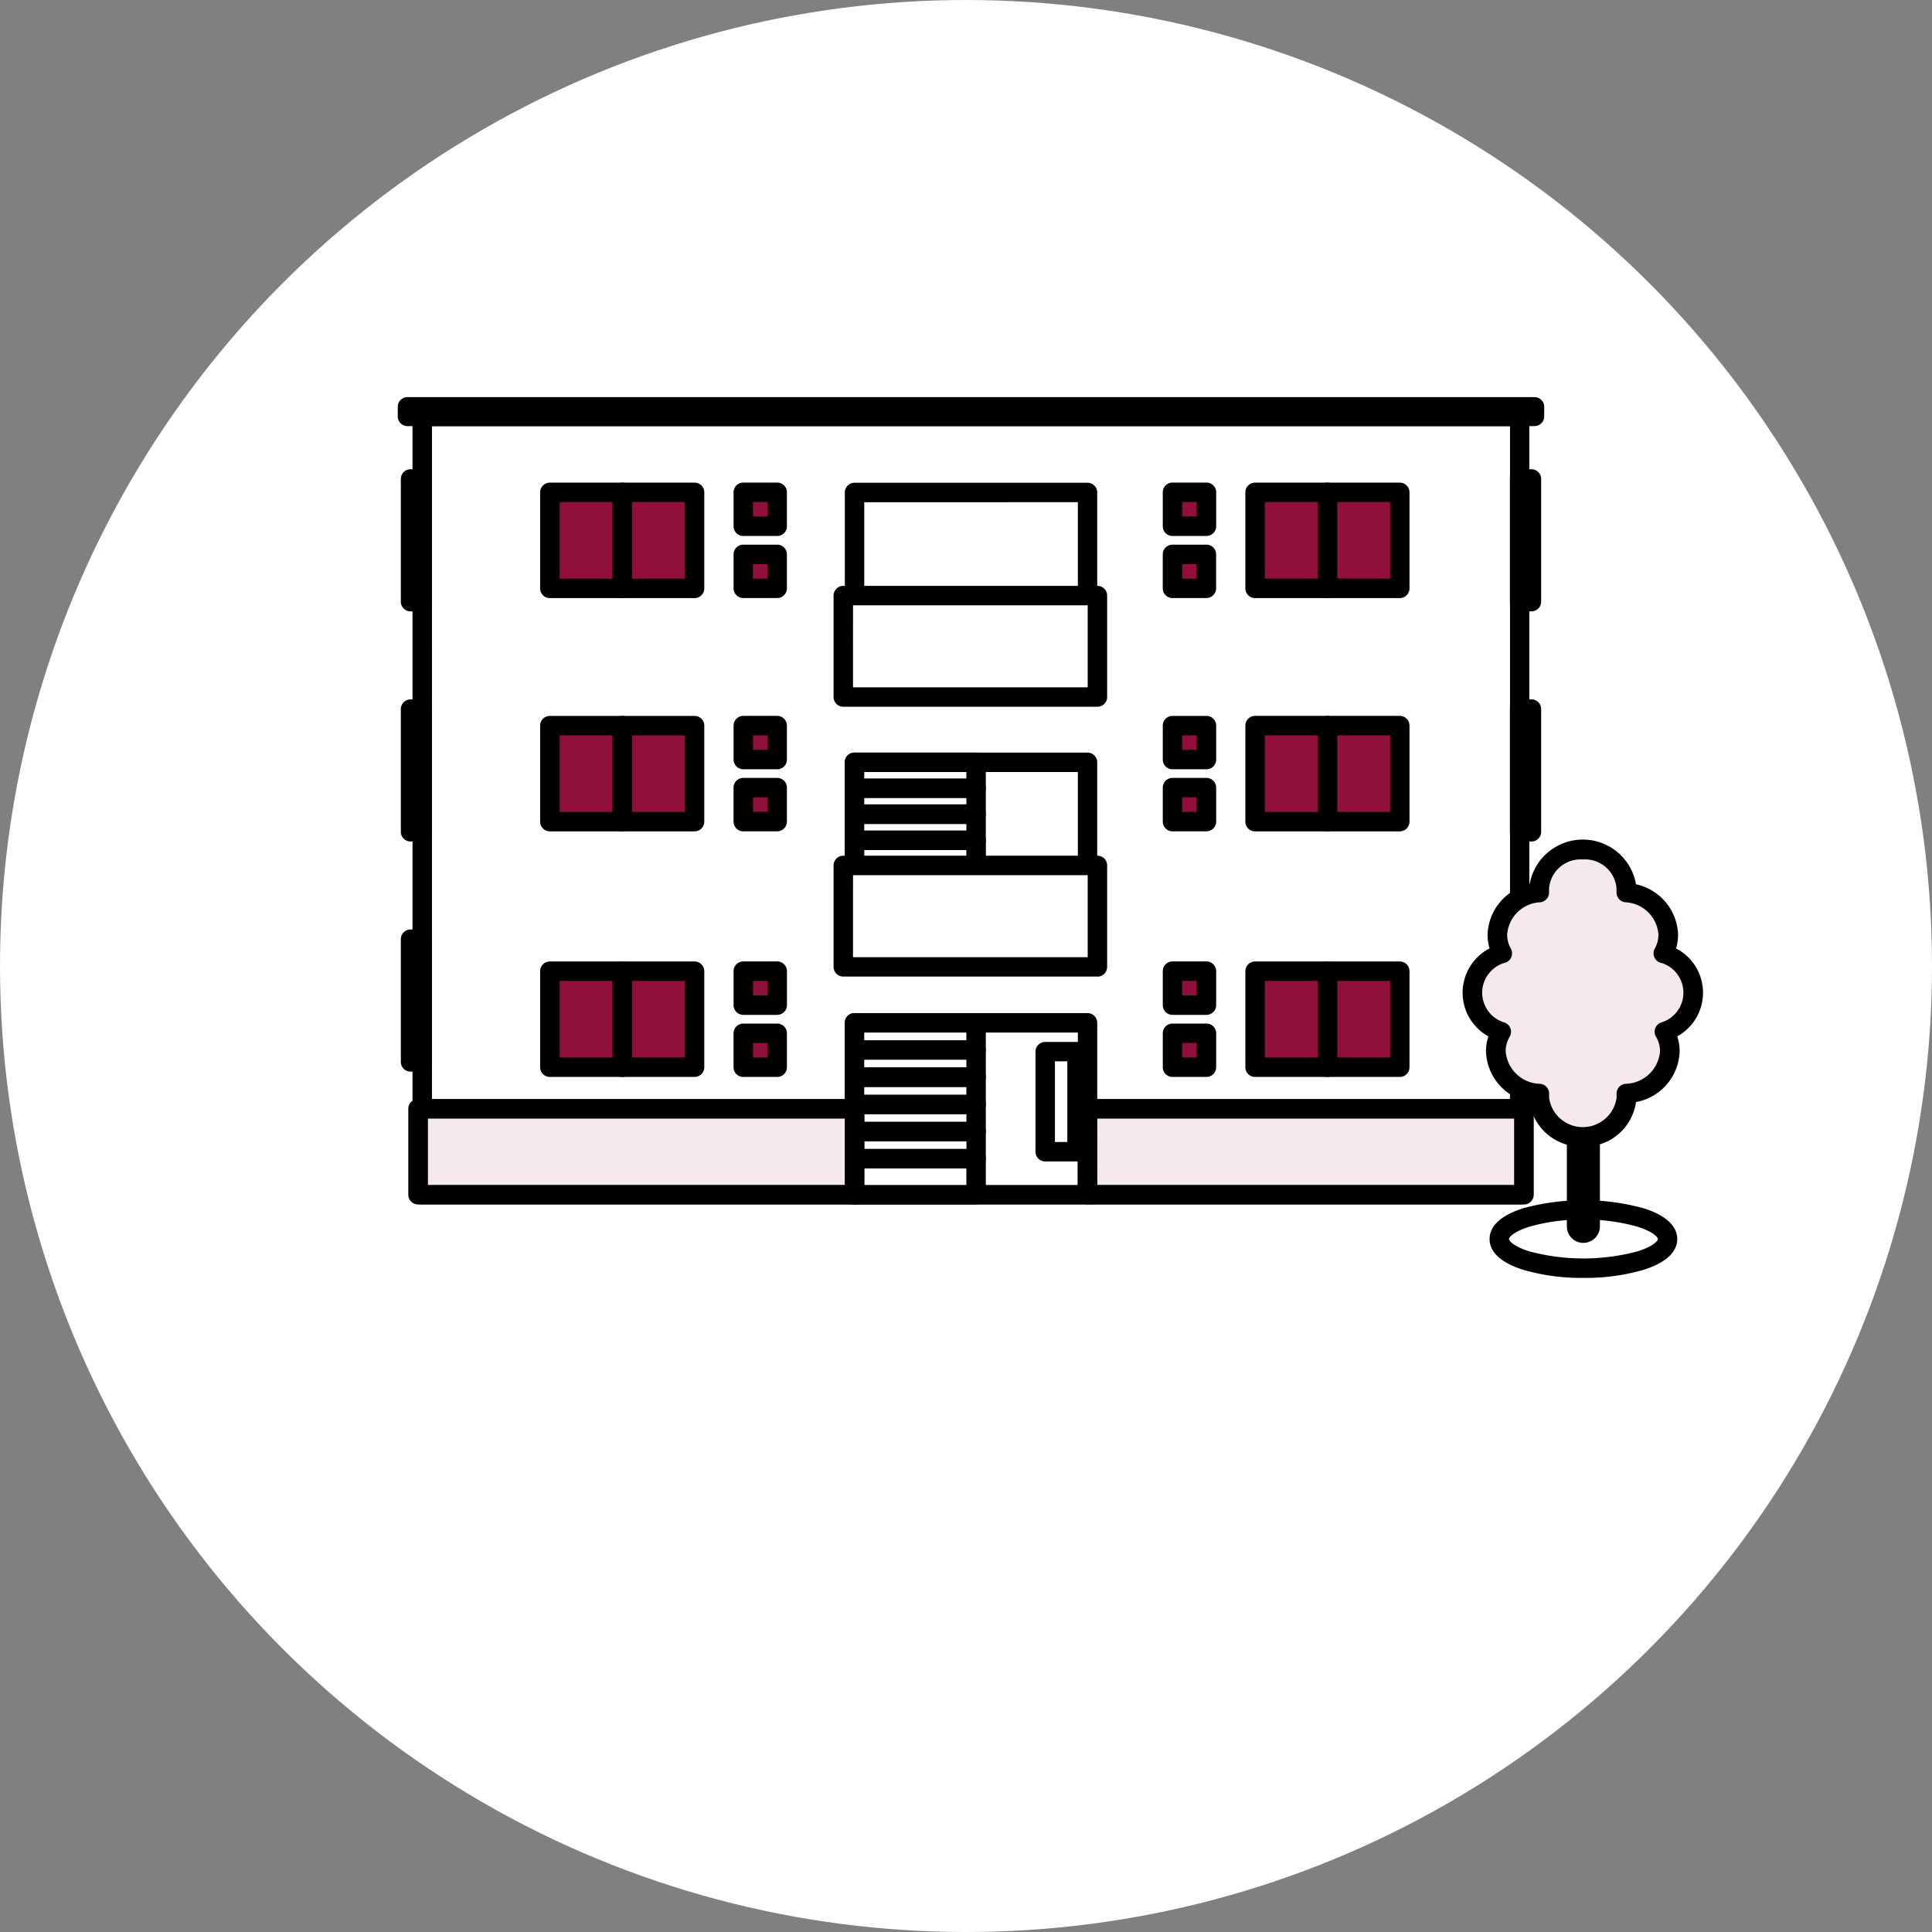 <svg xmlns="http://www.w3.org/2000/svg" xmlns:xlink="http://www.w3.org/1999/xlink" width="136" height="136" viewBox="0 0 136 136">
  <rect x="0" y="0" width="136" height="136" fill="#808080" stroke="none"/>
  <defs>
    <clipPath id="clip-path">
      <rect id="長方形_2299" data-name="長方形 2299" width="91.882" height="62" fill="none"/>
    </clipPath>
  </defs>
  <g id="グループ_57193" data-name="グループ 57193" transform="translate(-892 -2817.635)">
    <circle id="楕円形_121" data-name="楕円形 121" cx="68" cy="68" r="68" transform="translate(892 2817.635)" fill="#fff"/>
    <g id="グループ_57164" data-name="グループ 57164" transform="translate(920 2845.59)">
      <rect id="長方形_2247" data-name="長方形 2247" width="77.25" height="54.786" transform="translate(3.228 1.357)" fill="#fff"/>
      <g id="グループ_2146" data-name="グループ 2146">
        <g id="グループ_2145" data-name="グループ 2145" clip-path="url(#clip-path)">
          <path id="パス_485" data-name="パス 485" d="M405.454,60.381H328.2a.684.684,0,0,1-.684-.683V4.911a.684.684,0,0,1,.684-.684h77.25a.684.684,0,0,1,.682.684V59.7a.684.684,0,0,1-.683.684h0m-76.564-1.369H404.77V5.595H328.888Z" transform="translate(-326.478 -3.554)"/>
          <rect id="長方形_2248" data-name="長方形 2248" width="2.39" height="2.39" transform="translate(24.321 6.699)" fill="#90103a"/>
          <path id="パス_486" data-name="パス 486" d="M472.46,41.528h-2.389a.684.684,0,0,1-.682-.685V38.452a.684.684,0,0,1,.683-.684h2.391a.684.684,0,0,1,.68.684v2.39a.684.684,0,0,1-.681.686Zm-1.706-1.368h1.021V39.136h-1.021Z" transform="translate(-445.75 -31.753)"/>
          <rect id="長方形_2249" data-name="長方形 2249" width="2.39" height="2.39" transform="translate(24.321 11.07)" fill="#90103a"/>
          <path id="パス_487" data-name="パス 487" d="M472.461,68.965h-2.389a.684.684,0,0,1-.682-.685h0V65.891a.684.684,0,0,1,.683-.684h2.391a.683.683,0,0,1,.68.684v2.388a.684.684,0,0,1-.683.684h0M470.754,67.6h1.021V66.577h-1.019Z" transform="translate(-445.751 -54.821)"/>
          <rect id="長方形_2250" data-name="長方形 2250" width="5.093" height="6.76" transform="translate(10.71 6.699)" fill="#90103a"/>
          <path id="パス_488" data-name="パス 488" d="M389.7,45.9H384.6a.684.684,0,0,1-.684-.683h0v-6.76a.684.684,0,0,1,.683-.684H389.7a.684.684,0,0,1,.684.683h0v6.76a.684.684,0,0,1-.683.684h0m-4.409-1.368h3.725V39.136h-3.725Z" transform="translate(-373.894 -31.753)"/>
          <rect id="長方形_2251" data-name="長方形 2251" width="5.093" height="6.76" transform="translate(15.802 6.699)" fill="#90103a"/>
          <path id="パス_489" data-name="パス 489" d="M421.668,45.9h-5.091a.684.684,0,0,1-.684-.683h0v-6.76a.684.684,0,0,1,.683-.684h5.092a.684.684,0,0,1,.684.683h0v6.76a.684.684,0,0,1-.684.684Zm-4.409-1.368h3.725V39.136h-3.724Z" transform="translate(-400.775 -31.753)"/>
          <rect id="長方形_2252" data-name="長方形 2252" width="2.39" height="2.39" transform="translate(54.534 6.699)" fill="#90103a"/>
          <path id="パス_490" data-name="パス 490" d="M662.147,41.528h-2.388a.684.684,0,0,1-.684-.683h0V38.452a.683.683,0,0,1,.683-.684h2.391a.683.683,0,0,1,.684.683h0v2.39a.684.684,0,0,1-.683.684h0m-1.706-1.368h1.018V39.136h-1.021Z" transform="translate(-605.223 -31.753)"/>
          <rect id="長方形_2253" data-name="長方形 2253" width="2.39" height="2.39" transform="translate(54.534 11.07)" fill="#90103a"/>
          <path id="パス_491" data-name="パス 491" d="M662.139,68.965h-2.388a.684.684,0,0,1-.685-.682V65.891a.684.684,0,0,1,.683-.684h2.39a.684.684,0,0,1,.684.683h0v2.388a.684.684,0,0,1-.683.684h0M660.434,67.6h1.019V66.577h-1.021Z" transform="translate(-605.216 -54.821)"/>
          <rect id="長方形_2254" data-name="長方形 2254" width="5.093" height="6.76" transform="translate(65.442 6.699)" fill="#90103a"/>
          <path id="パス_492" data-name="パス 492" d="M733.326,45.9h-5.093a.684.684,0,0,1-.684-.684v-6.76a.684.684,0,0,1,.684-.684h5.093a.684.684,0,0,1,.684.683h0v6.76a.684.684,0,0,1-.683.684h0m-4.409-1.368h3.725V39.136h-3.725Z" transform="translate(-662.791 -31.753)"/>
          <rect id="長方形_2255" data-name="長方形 2255" width="5.093" height="6.76" transform="translate(60.349 6.699)" fill="#90103a"/>
          <path id="パス_493" data-name="パス 493" d="M701.35,45.9h-5.093a.684.684,0,0,1-.684-.684v-6.76a.684.684,0,0,1,.684-.684h5.093a.684.684,0,0,1,.684.683h0v6.76a.684.684,0,0,1-.683.684h0m-4.409-1.368h3.725V39.136h-3.725Z" transform="translate(-635.908 -31.753)"/>
          <rect id="長方形_2256" data-name="長方形 2256" width="2.39" height="2.39" transform="translate(24.321 23.123)" fill="#90103a"/>
          <path id="パス_494" data-name="パス 494" d="M472.461,144.637h-2.389a.684.684,0,0,1-.682-.684v-2.389a.683.683,0,0,1,.683-.684h2.391a.683.683,0,0,1,.68.684v2.39a.683.683,0,0,1-.683.684h0m-1.706-1.368h1.021v-1.022h-1.019Z" transform="translate(-445.751 -118.441)"/>
          <rect id="長方形_2257" data-name="長方形 2257" width="2.39" height="2.39" transform="translate(24.321 27.494)" fill="#90103a"/>
          <path id="パス_495" data-name="パス 495" d="M472.45,172.077h-2.389a.684.684,0,0,1-.684-.683h0V169a.684.684,0,0,1,.683-.684h2.391a.683.683,0,0,1,.682.684v2.39a.684.684,0,0,1-.683.684h0m-1.705-1.368h1.021v-1.021h-1.019Z" transform="translate(-445.74 -141.511)"/>
          <rect id="長方形_2258" data-name="長方形 2258" width="5.093" height="6.76" transform="translate(10.71 23.123)" fill="#90103a"/>
          <path id="パス_496" data-name="パス 496" d="M389.7,149.008H384.6a.684.684,0,0,1-.684-.683h0v-6.76a.684.684,0,0,1,.683-.684H389.7a.684.684,0,0,1,.684.683h0v6.76a.684.684,0,0,1-.683.684h0m-4.409-1.368h3.725v-5.393h-3.725Z" transform="translate(-373.894 -118.441)"/>
          <rect id="長方形_2259" data-name="長方形 2259" width="5.093" height="6.76" transform="translate(15.802 23.123)" fill="#90103a"/>
          <path id="パス_497" data-name="パス 497" d="M421.668,149.008h-5.091a.684.684,0,0,1-.684-.683h0v-6.76a.684.684,0,0,1,.683-.684h5.092a.684.684,0,0,1,.684.683h0v6.76a.684.684,0,0,1-.684.684Zm-4.409-1.368h3.725v-5.392h-3.724Z" transform="translate(-400.775 -118.441)"/>
          <rect id="長方形_2260" data-name="長方形 2260" width="2.39" height="2.39" transform="translate(54.534 23.123)" fill="#90103a"/>
          <path id="パス_498" data-name="パス 498" d="M662.147,144.637h-2.388a.683.683,0,0,1-.684-.683h0v-2.389a.683.683,0,0,1,.683-.684h2.391a.683.683,0,0,1,.684.683h0v2.39a.684.684,0,0,1-.683.684h0m-1.706-1.368h1.018v-1.022h-1.021Z" transform="translate(-605.223 -118.441)"/>
          <rect id="長方形_2261" data-name="長方形 2261" width="2.39" height="2.39" transform="translate(54.534 27.494)" fill="#90103a"/>
          <path id="パス_499" data-name="パス 499" d="M662.147,172.077h-2.388a.684.684,0,0,1-.684-.683h0V169a.683.683,0,0,1,.683-.684h2.391a.683.683,0,0,1,.684.683h0v2.39a.684.684,0,0,1-.683.684h0m-1.706-1.368h1.018v-1.021h-1.021Z" transform="translate(-605.223 -141.511)"/>
          <rect id="長方形_2262" data-name="長方形 2262" width="5.093" height="6.76" transform="translate(65.442 23.123)" fill="#90103a"/>
          <path id="パス_500" data-name="パス 500" d="M733.326,149.008h-5.093a.684.684,0,0,1-.684-.684v-6.76a.684.684,0,0,1,.684-.684h5.093a.684.684,0,0,1,.684.683h0v6.76a.684.684,0,0,1-.683.684h0m-4.409-1.368h3.725v-5.393h-3.725Z" transform="translate(-662.791 -118.441)"/>
          <rect id="長方形_2263" data-name="長方形 2263" width="5.093" height="6.76" transform="translate(60.349 23.123)" fill="#90103a"/>
          <path id="パス_501" data-name="パス 501" d="M701.35,149.008h-5.093a.684.684,0,0,1-.684-.684v-6.76a.684.684,0,0,1,.684-.684h5.093a.684.684,0,0,1,.684.683h0v6.76a.684.684,0,0,1-.683.684h0m-4.409-1.368h3.725v-5.393h-3.725Z" transform="translate(-635.908 -118.441)"/>
          <rect id="長方形_2264" data-name="長方形 2264" width="2.39" height="2.39" transform="translate(24.321 40.411)" fill="#90103a"/>
          <path id="パス_502" data-name="パス 502" d="M472.461,253.177h-2.389a.683.683,0,0,1-.682-.684V250.1a.684.684,0,0,1,.684-.684h2.39a.684.684,0,0,1,.684.684v2.39a.684.684,0,0,1-.683.684h0m-1.706-1.368h1.021v-1.021h-1.024Z" transform="translate(-445.751 -209.692)"/>
          <rect id="長方形_2265" data-name="長方形 2265" width="2.39" height="2.39" transform="translate(24.321 44.782)" fill="#90103a"/>
          <path id="パス_503" data-name="パス 503" d="M472.45,280.622h-2.389a.683.683,0,0,1-.684-.683h0v-2.389a.683.683,0,0,1,.683-.684h2.391a.684.684,0,0,1,.684.683h0v2.389a.684.684,0,0,1-.683.684h0m-1.706-1.368h1.021v-1.021h-1.022Z" transform="translate(-445.74 -232.767)"/>
          <rect id="長方形_2266" data-name="長方形 2266" width="5.093" height="6.76" transform="translate(10.71 40.411)" fill="#90103a"/>
          <path id="パス_504" data-name="パス 504" d="M389.7,257.55H384.6a.684.684,0,0,1-.684-.684v-6.76a.684.684,0,0,1,.684-.684H389.7a.684.684,0,0,1,.684.684v6.76a.684.684,0,0,1-.684.684m-4.409-1.368h3.725V250.79h-3.725Z" transform="translate(-373.894 -209.695)"/>
          <rect id="長方形_2267" data-name="長方形 2267" width="5.093" height="6.76" transform="translate(15.802 40.411)" fill="#90103a"/>
          <path id="パス_505" data-name="パス 505" d="M421.668,257.55h-5.091a.684.684,0,0,1-.684-.684v-6.76a.684.684,0,0,1,.684-.684h5.091a.684.684,0,0,1,.684.684v6.76a.684.684,0,0,1-.684.684m-4.409-1.368h3.725V250.79h-3.724Z" transform="translate(-400.775 -209.695)"/>
          <rect id="長方形_2268" data-name="長方形 2268" width="2.39" height="2.39" transform="translate(54.534 40.411)" fill="#90103a"/>
          <path id="パス_506" data-name="パス 506" d="M662.147,253.177h-2.388a.683.683,0,0,1-.684-.683h0V250.1a.684.684,0,0,1,.684-.684h2.39a.684.684,0,0,1,.684.684v2.39a.684.684,0,0,1-.683.684h0m-1.706-1.368h1.018v-1.021h-1.021Z" transform="translate(-605.223 -209.692)"/>
          <rect id="長方形_2269" data-name="長方形 2269" width="2.39" height="2.39" transform="translate(54.534 44.782)" fill="#90103a"/>
          <path id="パス_507" data-name="パス 507" d="M662.147,280.622h-2.388a.684.684,0,0,1-.684-.684v-2.389a.683.683,0,0,1,.683-.684h2.391a.683.683,0,0,1,.684.683h0v2.389a.684.684,0,0,1-.683.684h0m-1.706-1.368h1.018v-1.021h-1.021Z" transform="translate(-605.223 -232.767)"/>
          <rect id="長方形_2270" data-name="長方形 2270" width="5.093" height="6.76" transform="translate(65.442 40.411)" fill="#90103a"/>
          <path id="パス_508" data-name="パス 508" d="M733.326,257.55h-5.093a.684.684,0,0,1-.684-.684v-6.76a.684.684,0,0,1,.684-.684h5.093a.684.684,0,0,1,.684.684v6.76a.684.684,0,0,1-.684.684m-4.409-1.368h3.725V250.79h-3.725Z" transform="translate(-662.791 -209.695)"/>
          <rect id="長方形_2271" data-name="長方形 2271" width="5.093" height="6.76" transform="translate(60.349 40.411)" fill="#90103a"/>
          <path id="パス_509" data-name="パス 509" d="M701.35,257.55h-5.093a.684.684,0,0,1-.684-.684v-6.76a.684.684,0,0,1,.684-.684h5.093a.684.684,0,0,1,.684.684v6.76a.684.684,0,0,1-.684.684m-4.409-1.368h3.725V250.79h-3.725Z" transform="translate(-635.908 -209.695)"/>
          <rect id="長方形_2272" data-name="長方形 2272" width="16.403" height="12.868" transform="translate(32.15 25.707)" fill="#fff"/>
          <path id="パス_510" data-name="パス 510" d="M535.616,171.342h-16.4a.684.684,0,0,1-.684-.684V157.79a.683.683,0,0,1,.683-.684h16.4a.684.684,0,0,1,.684.683h0v12.868a.684.684,0,0,1-.684.684M519.9,169.974h15.036v-11.5H519.9Z" transform="translate(-487.062 -132.083)"/>
          <rect id="長方形_2273" data-name="長方形 2273" width="16.403" height="12.096" transform="translate(32.15 44.047)" fill="#fff"/>
          <path id="パス_511" data-name="パス 511" d="M535.616,285.71h-16.4a.683.683,0,0,1-.684-.683h0v-12.1a.684.684,0,0,1,.684-.684h16.4a.684.684,0,0,1,.684.684v12.1a.684.684,0,0,1-.683.684ZM519.9,284.342h15.036V273.614H519.9Z" transform="translate(-487.062 -228.883)"/>
          <rect id="長方形_2274" data-name="長方形 2274" width="16.403" height="12.868" transform="translate(32.15 6.711)" fill="#fff"/>
          <path id="パス_512" data-name="パス 512" d="M535.616,52.083h-16.4a.683.683,0,0,1-.684-.683h0V38.531a.683.683,0,0,1,.683-.684h16.4a.684.684,0,0,1,.684.683h0V51.4a.684.684,0,0,1-.683.684ZM519.9,50.715h15.036v-11.5H519.9Z" transform="translate(-487.062 -31.819)"/>
          <rect id="長方形_2275" data-name="長方形 2275" width="17.889" height="7.141" transform="translate(31.363 13.97)" fill="#fff"/>
          <path id="パス_513" data-name="パス 513" d="M532.157,91.925h-17.89a.684.684,0,0,1-.684-.684V84.1a.684.684,0,0,1,.683-.684h17.89a.683.683,0,0,1,.684.683h0v7.142a.684.684,0,0,1-.684.684m-17.205-1.368h16.521V84.786H514.952Z" transform="translate(-482.905 -70.13)"/>
          <rect id="長方形_2276" data-name="長方形 2276" width="8.561" height="2.542" transform="translate(32.15 53.601)" fill="#fff"/>
          <path id="パス_514" data-name="パス 514" d="M527.773,336.14h-8.561a.684.684,0,0,1-.684-.684v-2.542a.684.684,0,0,1,.684-.684h8.561a.684.684,0,0,1,.684.683h0v2.542a.684.684,0,0,1-.684.684m-7.877-1.367h7.193V333.6H519.9Z" transform="translate(-487.062 -279.313)"/>
          <rect id="長方形_2277" data-name="長方形 2277" width="8.561" height="1.906" transform="translate(32.15 51.695)" fill="#fff"/>
          <path id="パス_515" data-name="パス 515" d="M527.773,323.537h-8.561a.684.684,0,0,1-.684-.684v-1.906a.684.684,0,0,1,.684-.684h8.561a.684.684,0,0,1,.684.684v1.906a.684.684,0,0,1-.684.684M519.9,322.17h7.193v-.539H519.9Z" transform="translate(-487.062 -269.252)"/>
          <rect id="長方形_2278" data-name="長方形 2278" width="8.561" height="1.906" transform="translate(32.15 49.789)" fill="#fff"/>
          <path id="パス_516" data-name="パス 516" d="M527.773,311.569h-8.561a.684.684,0,0,1-.684-.684v-1.906a.683.683,0,0,1,.683-.684h8.562a.684.684,0,0,1,.684.683h0v1.906a.684.684,0,0,1-.684.684M519.9,310.2h7.193v-.538H519.9Z" transform="translate(-487.062 -259.191)"/>
          <rect id="長方形_2279" data-name="長方形 2279" width="8.561" height="1.906" transform="translate(32.15 47.882)" fill="#fff"/>
          <path id="パス_517" data-name="パス 517" d="M527.773,299.6h-8.561a.684.684,0,0,1-.684-.684v-1.906a.683.683,0,0,1,.683-.684h8.562a.684.684,0,0,1,.684.683h0v1.906a.684.684,0,0,1-.684.684m-7.877-1.368h7.193V297.7H519.9Z" transform="translate(-487.062 -249.129)"/>
          <rect id="長方形_2280" data-name="長方形 2280" width="8.561" height="1.906" transform="translate(32.15 45.953)" fill="#fff"/>
          <path id="パス_518" data-name="パス 518" d="M527.773,287.491h-8.561a.684.684,0,0,1-.684-.684V284.9a.684.684,0,0,1,.684-.684h8.561a.684.684,0,0,1,.684.684v1.906a.684.684,0,0,1-.684.684m-7.877-1.368h7.193v-.539H519.9Z" transform="translate(-487.062 -238.948)"/>
          <rect id="長方形_2281" data-name="長方形 2281" width="8.561" height="1.906" transform="translate(32.15 44.047)" fill="#fff"/>
          <path id="パス_519" data-name="パス 519" d="M527.773,275.521h-8.561a.684.684,0,0,1-.684-.684V272.93a.684.684,0,0,1,.684-.684h8.561a.684.684,0,0,1,.684.684v1.907a.684.684,0,0,1-.684.684m-7.877-1.368h7.193v-.539H519.9Z" transform="translate(-487.062 -228.883)"/>
          <rect id="長方形_2282" data-name="長方形 2282" width="8.561" height="2.428" transform="translate(32.15 34.833)" fill="#fff"/>
          <path id="パス_520" data-name="パス 520" d="M530.034,220.037h-8.561a.255.255,0,0,1-.256-.255h0v-2.427a.255.255,0,0,1,.255-.255h8.561a.255.255,0,0,1,.255.255v2.428a.255.255,0,0,1-.255.255m-8.308-.51h8.05V217.61h-8.047Z" transform="translate(-489.324 -182.521)"/>
          <rect id="長方形_2283" data-name="長方形 2283" width="8.561" height="1.821" transform="translate(32.15 33.013)" fill="#fff"/>
          <path id="パス_521" data-name="パス 521" d="M530.034,207.992h-8.561a.255.255,0,0,1-.256-.255h0v-1.821a.255.255,0,0,1,.255-.255h8.561a.255.255,0,0,1,.255.255v1.821a.255.255,0,0,1-.255.255m-8.308-.51h8.05V206.17h-8.047Z" transform="translate(-489.324 -172.903)"/>
          <rect id="長方形_2284" data-name="長方形 2284" width="8.561" height="1.821" transform="translate(32.15 31.191)" fill="#fff"/>
          <path id="パス_522" data-name="パス 522" d="M527.744,194.7h-8.561a.689.689,0,0,1-.689-.69v-1.821a.689.689,0,0,1,.689-.69h8.561a.689.689,0,0,1,.69.689h0v1.819a.69.69,0,0,1-.69.69m-7.871-1.379h7.183v-.442h-7.182Z" transform="translate(-487.034 -160.998)"/>
          <rect id="長方形_2285" data-name="長方形 2285" width="8.561" height="1.821" transform="translate(32.15 29.37)" fill="#fff"/>
          <path id="パス_523" data-name="パス 523" d="M527.773,183.288h-8.561a.684.684,0,0,1-.684-.684v-1.821a.684.684,0,0,1,.684-.684h8.561a.684.684,0,0,1,.684.683h0V182.6a.684.684,0,0,1-.683.684Zm-7.877-1.368h7.193v-.453H519.9Z" transform="translate(-487.062 -151.413)"/>
          <rect id="長方形_2286" data-name="長方形 2286" width="8.561" height="1.821" transform="translate(32.15 27.528)" fill="#fff"/>
          <path id="パス_524" data-name="パス 524" d="M527.773,171.726h-8.561a.683.683,0,0,1-.684-.683h0v-1.821a.684.684,0,0,1,.683-.684h8.562a.684.684,0,0,1,.684.683h0v1.821a.684.684,0,0,1-.683.684h0m-7.877-1.368h7.193v-.453H519.9Z" transform="translate(-487.062 -141.693)"/>
          <rect id="長方形_2287" data-name="長方形 2287" width="8.561" height="1.821" transform="translate(32.15 25.707)" fill="#fff"/>
          <path id="パス_525" data-name="パス 525" d="M527.773,160.295h-8.561a.684.684,0,0,1-.684-.684V157.79a.683.683,0,0,1,.683-.684h8.562a.684.684,0,0,1,.684.683h0v1.821a.684.684,0,0,1-.684.684m-7.877-1.369h7.193v-.45H519.9Z" transform="translate(-487.062 -132.083)"/>
          <rect id="長方形_2288" data-name="長方形 2288" width="17.889" height="7.141" transform="translate(31.363 32.966)" fill="#fff"/>
          <path id="パス_526" data-name="パス 526" d="M532.157,211.18h-17.89a.684.684,0,0,1-.684-.684v-7.141a.684.684,0,0,1,.684-.684h17.889a.683.683,0,0,1,.684.683h0V210.5a.684.684,0,0,1-.684.684m-17.205-1.368h16.521v-5.774H514.952Z" transform="translate(-482.905 -170.39)"/>
          <rect id="長方形_2289" data-name="長方形 2289" width="30.721" height="6.048" transform="translate(1.428 50.095)" fill="#f6e9ee"/>
          <path id="パス_527" data-name="パス 527" d="M357.016,317.605H326.3a.69.69,0,0,1-.691-.69h0v-6.048a.691.691,0,0,1,.691-.691h30.722a.691.691,0,0,1,.691.691v6.048a.691.691,0,0,1-.691.691m-30.03-1.381h29.339v-4.666h-29.34Z" transform="translate(-324.867 -260.772)"/>
          <rect id="長方形_2290" data-name="長方形 2290" width="30.721" height="6.048" transform="translate(48.553 50.095)" fill="#f6e9ee"/>
          <path id="パス_528" data-name="パス 528" d="M652.883,317.605H622.162a.691.691,0,0,1-.691-.69h0v-6.048a.691.691,0,0,1,.691-.691h30.722a.691.691,0,0,1,.691.691v6.048a.691.691,0,0,1-.691.691h0m-30.031-1.381h29.34v-4.666H622.851Z" transform="translate(-573.609 -260.772)"/>
          <rect id="長方形_2291" data-name="長方形 2291" width="79.335" height="0.673" transform="translate(0.684 0.684)" fill="#fff"/>
          <path id="パス_529" data-name="パス 529" d="M400.995,2.042H321.66a.683.683,0,0,1-.684-.683h0V.685A.683.683,0,0,1,321.659,0h79.335a.684.684,0,0,1,.684.683h0v.673a.684.684,0,0,1-.683.684h0" transform="translate(-320.976 -0.001)"/>
          <rect id="長方形_2292" data-name="長方形 2292" width="2.241" height="7.045" transform="translate(45.576 46.074)" fill="#fff"/>
          <path id="パス_530" data-name="パス 530" d="M605.748,293.384h-2.241a.683.683,0,0,1-.684-.683h0v-7.045a.684.684,0,0,1,.683-.684h2.242a.684.684,0,0,1,.684.683h0V292.7a.684.684,0,0,1-.683.684Zm-1.557-1.368h.873v-5.678h-.873Z" transform="translate(-557.931 -239.582)"/>
          <rect id="長方形_2293" data-name="長方形 2293" width="0.827" height="8.637" transform="translate(78.977 5.761)" fill="#fff"/>
          <path id="パス_531" data-name="パス 531" d="M814.033,41.878h-.827a.684.684,0,0,1-.684-.683h0V32.557a.684.684,0,0,1,.683-.684h.828a.684.684,0,0,1,.684.683h0v8.637a.684.684,0,0,1-.683.684h0" transform="translate(-734.23 -26.796)"/>
          <rect id="長方形_2294" data-name="長方形 2294" width="0.827" height="8.637" transform="translate(78.977 21.959)" fill="#fff"/>
          <path id="パス_532" data-name="パス 532" d="M814.033,143.581h-.827a.684.684,0,0,1-.684-.683h0v-8.637a.684.684,0,0,1,.683-.684h.828a.684.684,0,0,1,.684.683h0V142.9a.684.684,0,0,1-.683.684h0" transform="translate(-734.23 -112.3)"/>
          <rect id="長方形_2295" data-name="長方形 2295" width="0.827" height="8.637" transform="translate(78.977 38.158)" fill="#fff"/>
          <path id="パス_533" data-name="パス 533" d="M814.033,245.278h-.827a.684.684,0,0,1-.684-.683h0v-8.637a.684.684,0,0,1,.683-.684h.828a.684.684,0,0,1,.684.683h0V244.6a.683.683,0,0,1-.683.684h0" transform="translate(-734.23 -197.799)"/>
          <rect id="長方形_2296" data-name="長方形 2296" width="0.827" height="8.637" transform="translate(0.9 5.761)" fill="#fff"/>
          <path id="パス_534" data-name="パス 534" d="M323.842,41.878h-.826a.684.684,0,0,1-.684-.683h0V32.557a.684.684,0,0,1,.683-.684h.827a.684.684,0,0,1,.684.683h0v8.637a.684.684,0,0,1-.683.684h0" transform="translate(-322.116 -26.796)"/>
          <rect id="長方形_2297" data-name="長方形 2297" width="0.827" height="8.637" transform="translate(0.9 21.959)" fill="#fff"/>
          <path id="パス_535" data-name="パス 535" d="M323.842,143.581h-.826a.684.684,0,0,1-.684-.683h0v-8.637a.684.684,0,0,1,.683-.684h.827a.684.684,0,0,1,.684.683h0V142.9a.684.684,0,0,1-.683.684h0" transform="translate(-322.116 -112.3)"/>
          <rect id="長方形_2298" data-name="長方形 2298" width="0.827" height="8.637" transform="translate(0.9 38.158)" fill="#fff"/>
          <path id="パス_536" data-name="パス 536" d="M323.842,245.278h-.826a.684.684,0,0,1-.684-.683v-8.638a.684.684,0,0,1,.684-.684h.826a.684.684,0,0,1,.684.684V244.6a.683.683,0,0,1-.683.684h0" transform="translate(-322.116 -197.799)"/>
          <path id="パス_537" data-name="パス 537" d="M813.709,363.318a13.813,13.813,0,0,1-4.05-.543c-1.207-.386-1.872-.922-1.872-1.508s.665-1.122,1.872-1.508a15.394,15.394,0,0,1,8.1,0c1.207.386,1.872.922,1.872,1.509s-.665,1.122-1.872,1.508a13.808,13.808,0,0,1-4.05.543" transform="translate(-730.249 -302.002)" fill="#fff"/>
          <path id="パス_538" data-name="パス 538" d="M810.1,360.387a14.507,14.507,0,0,1-4.258-.575c-1.941-.621-2.348-1.517-2.348-2.16s.407-1.539,2.348-2.16a16.055,16.055,0,0,1,8.516,0c1.94.621,2.348,1.517,2.348,2.159s-.407,1.539-2.348,2.16a14.5,14.5,0,0,1-4.258.575m0-4.1a13.119,13.119,0,0,0-3.841.51c-1.056.338-1.4.723-1.4.857s.341.519,1.4.857a14.73,14.73,0,0,0,7.683,0c1.055-.338,1.4-.723,1.4-.857s-.342-.519-1.4-.857a13.107,13.107,0,0,0-3.841-.51" transform="translate(-726.638 -298.387)"/>
          <path id="パス_539" data-name="パス 539" d="M838.828,289.966a1.163,1.163,0,0,1-1.163-1.163V275.248a1.163,1.163,0,1,1,2.326,0V288.8a1.163,1.163,0,0,1-1.163,1.163" transform="translate(-755.368 -230.429)"/>
          <path id="パス_540" data-name="パス 540" d="M809.363,207.292a2.709,2.709,0,0,0,.346-1.316,3.139,3.139,0,0,0-2.95-2.967v-.292a3.086,3.086,0,0,0-6.13,0v.292a3.139,3.139,0,0,0-2.95,2.967,2.71,2.71,0,0,0,.346,1.316,2.876,2.876,0,0,0-.077,5.517,2.711,2.711,0,0,0-.379,1.376,3.154,3.154,0,0,0,3.06,2.979v.309a3.086,3.086,0,0,0,6.13,0v-.309a3.154,3.154,0,0,0,3.059-2.979,2.715,2.715,0,0,0-.379-1.376,2.876,2.876,0,0,0-.077-5.517" transform="translate(-720.275 -168.137)" fill="#f6e9ee"/>
          <path id="パス_541" data-name="パス 541" d="M800.044,217.24a3.639,3.639,0,0,1-3.743-3.131,3.746,3.746,0,0,1-3.073-3.574,3.371,3.371,0,0,1,.169-1.051,3.509,3.509,0,0,1,.084-6.191,3.325,3.325,0,0,1-.143-.968,3.759,3.759,0,0,1,2.963-3.546,3.8,3.8,0,0,1,7.487,0,3.759,3.759,0,0,1,2.963,3.546,3.326,3.326,0,0,1-.145.969,3.509,3.509,0,0,1,.084,6.191,3.373,3.373,0,0,1,.169,1.051,3.745,3.745,0,0,1-3.073,3.574,3.638,3.638,0,0,1-3.744,3.131m0-20.209a2.227,2.227,0,0,0-2.375,2.035v.292a.691.691,0,0,1-.616.687,2.452,2.452,0,0,0-2.334,2.281,2.011,2.011,0,0,0,.26.982.69.69,0,0,1-.27.938.677.677,0,0,1-.1.045,2.188,2.188,0,0,0-.062,4.223.691.691,0,0,1,.4.893.669.669,0,0,1-.048.1,2.012,2.012,0,0,0-.285,1.027,2.484,2.484,0,0,0,2.424,2.29.691.691,0,0,1,.635.689v.309a2.4,2.4,0,0,0,4.749,0v-.31a.691.691,0,0,1,.635-.689,2.485,2.485,0,0,0,2.424-2.29,2.012,2.012,0,0,0-.285-1.027.691.691,0,0,1,.247-.945.707.707,0,0,1,.1-.048,2.188,2.188,0,0,0-.062-4.223.69.69,0,0,1-.416-.883.7.7,0,0,1,.045-.1,2.013,2.013,0,0,0,.26-.982,2.452,2.452,0,0,0-2.334-2.281.691.691,0,0,1-.616-.687v-.292a2.227,2.227,0,0,0-2.375-2.035" transform="translate(-716.624 -164.487)"/>
        </g>
      </g>
    </g>
  </g>
</svg>
